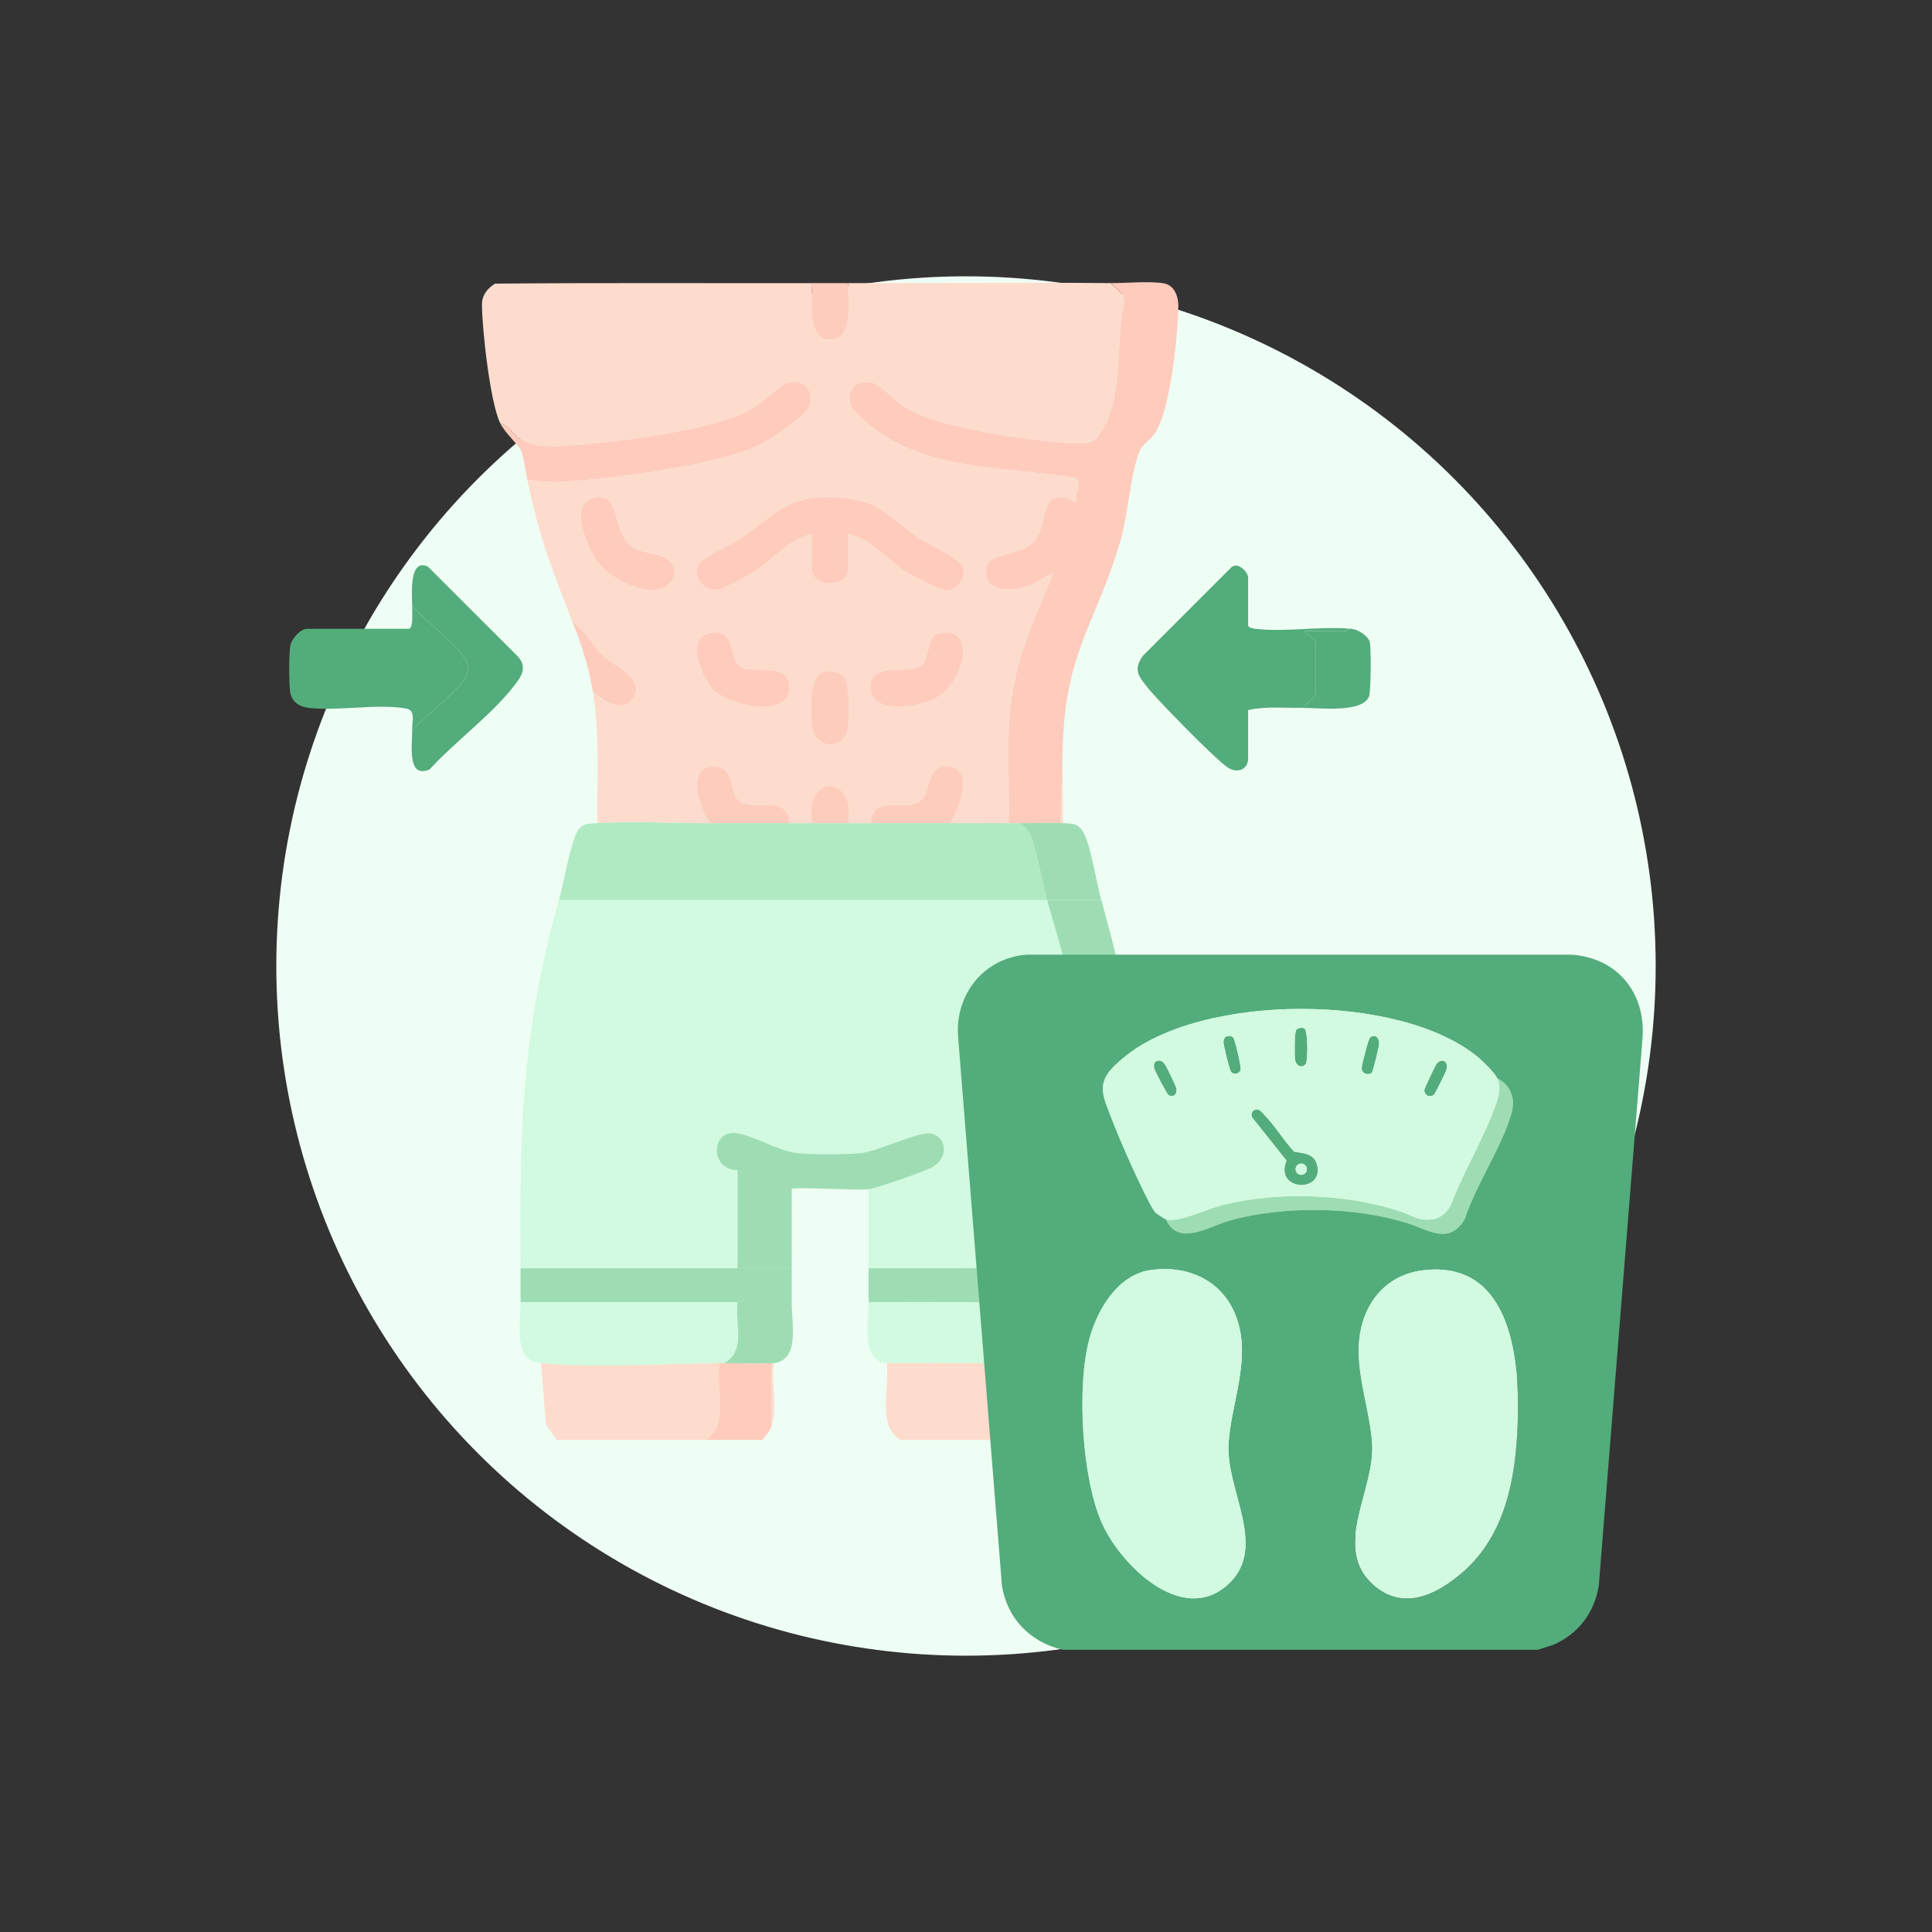<?xml version="1.0" encoding="UTF-8"?>
<svg id="Layer_1" data-name="Layer 1" xmlns="http://www.w3.org/2000/svg" viewBox="0 0 500 500">
  <rect x="0" y="0" width="500" height="500" fill="#333333" stroke="none"/>
  <defs>
    <style>
      .cls-1 {
        fill: #fedccd;
      }

      .cls-2 {
        fill: #fecbbc;
      }

      .cls-3 {
        fill: #53ac7b;
      }

      .cls-4 {
        fill: #9eddb3;
      }

      .cls-5 {
        fill: #effef5;
      }

      .cls-6 {
        fill: #d1fae0;
      }

      .cls-7 {
        fill: #fecbbd;
      }

      .cls-8 {
        fill: #feccbd;
      }

      .cls-9 {
        fill: #b0eac2;
      }
    </style>
  </defs>
  <circle class="cls-5" cx="250" cy="250" r="178.49"/>
  <g>
    <g>
      <path class="cls-3" d="M349.33,162.73c-.11,0-.65.6-1.42.61-3.42.04-6.86-.08-10.28-.02.45.96,2.92,1.91,2.92,3.21v12.86c0,.96-2.7,3.1-3.51,3.8-4.66.06-9.5-.46-14.03.58v12.57c0,2.76-2.71,3.93-5.24,2.31-3.05-1.96-18.14-17.38-20.79-20.72-2.39-3-3.74-4.63-1.19-8.22l22.81-22.82c1.63-1.6,4.41.98,4.41,2.67v12.28c0,.64,1.43.84,2.02.91,7.47.88,16.63-.71,24.3-.03Z"/>
      <path class="cls-3" d="M106.66,189.05c-.06-2.43,1.04-5.22-1.59-5.69-7.41-1.31-17.38.71-25.03-.14-2.65-.3-4.64-1.59-4.98-4.38-.29-2.35-.3-9.4.06-11.69.28-1.79,2.63-4.42,4.35-4.42h26.31c1.27,0,.85-4.71.88-5.85,3.61,4.01,10.16,8.64,13.18,12.84,1.77,2.47,1.77,4.01,0,6.48-3.02,4.2-9.57,8.83-13.18,12.84Z"/>
      <path class="cls-3" d="M106.66,156.88c.06-2.43-1.02-12.62,4.08-10.24l23.12,23.09c2.94,3.02.9,5.59-1.17,8.21-5.76,7.27-15.13,14.21-21.51,21.19-5.96,2.55-4.43-6.58-4.52-10.09,3.61-4.01,10.16-8.64,13.18-12.84,1.77-2.47,1.77-4.01,0-6.48-3.02-4.2-9.57-8.83-13.18-12.84Z"/>
      <path class="cls-3" d="M337.05,183.2c.81-.71,3.51-2.84,3.51-3.8v-12.86c0-1.3-2.47-2.25-2.92-3.21,3.42-.07,6.85.06,10.28.02.76,0,1.31-.6,1.42-.61,1.74-.12,4.67,1.74,5.14,3.34.4,1.38.32,12.98-.18,14.19-1.83,4.36-12.98,2.88-17.24,2.94Z"/>
      <g>
        <g>
          <path class="cls-6" d="M270.97,232.9c1.67,6.03,3.61,11.98,4.98,18.12,5.7,25.67,5.25,51.01,4.96,77.19-18.7-.08-37.43.06-56.14,0v-20.47c2.41-.36,13.41-4.23,15.95-5.39,4.52-2.06,4.78-7.68.44-8.99-2.9-.87-13.93,4.63-18.41,5.05-3.98.37-13.07.44-16.93-.07-4.6-.61-11.1-4.63-15.41-5.11-6.55-.73-6.67,9.58.48,9.59l-.03,25.39h-56.14c-.24-36.3.15-60.18,9.94-95.31h126.31Z"/>
          <path class="cls-9" d="M154.61,213.02c9.3-.61,19.78.04,29.24,0,6.81-.03,13.65.02,20.47,0,1.94,0,3.9,0,5.85,0,3.11,0,6.24,0,9.36,0,1.94,0,3.9,0,5.85,0,6.81.01,13.65-.03,20.47,0,5.06.02,10.14-.05,15.2,0,.97,0,1.95,0,2.92,0,1.14.96,2,1.45,2.63,2.92,1.77,4.08,3.06,12.18,4.38,16.96h-126.31c1.27-4.55,2.75-13.68,4.55-17.38,1.24-2.54,3.03-2.35,5.39-2.5Z"/>
          <path class="cls-4" d="M285.01,232.9c5.38,19.44,9.84,37.74,9.97,58.16-1.61,17.88,2.05,39.3-.01,56.76-.25,2.15-1.92,4.61-4.11,4.96-3.53.56-9.55-.04-13.45,0,5.72-3.3,2.86-10.26,3.51-15.79,4.47-.02,8.98.01,13.45,0v-8.77c-4.47-.01-8.98.02-13.45,0,.28-26.19.74-51.53-4.96-77.19-1.36-6.14-3.3-12.09-4.98-18.12h14.03Z"/>
          <path class="cls-6" d="M190.86,336.99c-.73,5.61,2.37,12.58-3.51,15.79-.39,0-.78,0-1.17,0-13.9.14-32.87,1.39-46.2,0-7.41-.77-5.19-10.18-5.26-15.79h56.14Z"/>
          <path class="cls-4" d="M190.86,328.22h14.03c-.01,2.92.04,5.86,0,8.77h-70.17c-.04-2.92.02-5.85,0-8.77h56.14Z"/>
          <path class="cls-4" d="M274.48,213.02c.19,0,.39-.01.58,0,2.53.19,3.96-.09,5.38,2.51,1.93,3.54,3.32,12.89,4.56,17.37h-14.03c-1.33-4.78-2.61-12.88-4.38-16.96-.64-1.48-1.5-1.96-2.63-2.92,3.49.03,7.05-.17,10.53,0Z"/>
          <path class="cls-6" d="M280.92,336.99c-.65,5.53,2.21,12.49-3.51,15.79-.19,0-.39,0-.58,0-15.78.13-31.59-.09-47.36,0-6.79-.52-4.61-10.67-4.68-15.79,18.7-.06,37.43.08,56.14,0Z"/>
          <path class="cls-4" d="M224.78,307.75c-2.97.44-19.18-.71-19.88,0-.02,6.81.04,13.66,0,20.47h-14.03l.03-25.39c-7.16,0-7.04-10.32-.48-9.59,4.31.48,10.81,4.5,15.41,5.11,3.86.51,12.95.44,16.93.07,4.48-.41,15.52-5.92,18.41-5.05,4.34,1.3,4.08,6.92-.44,8.99-2.54,1.16-13.54,5.04-15.95,5.39Z"/>
          <path class="cls-4" d="M280.92,328.22c4.47.02,8.98-.01,13.45,0v8.77c-4.47.01-8.98-.02-13.45,0-18.7.08-37.43-.06-56.14,0-.04-2.91,0-5.86,0-8.77,18.7.06,37.43-.08,56.14,0Z"/>
          <path class="cls-4" d="M204.9,336.99c-.07,5.53,2.23,14.97-4.68,15.79-.19.02-.39-.01-.58,0-3.91.29-8.3-.04-12.28,0,5.88-3.21,2.78-10.18,3.51-15.79h14.03Z"/>
          <g>
            <path class="cls-1" d="M276.82,352.77c-1.67,6.28.9,15.64-4.68,19.88h-39.18c-6.19-4.02-2.55-13.5-3.51-19.88,15.78-.09,31.59.13,47.36,0Z"/>
            <path class="cls-8" d="M290.86,352.77c-1.6,6.26,1.04,15.88-4.68,19.88h-14.03c5.58-4.25,3.01-13.6,4.68-19.88.19,0,.39,0,.58,0,3.9-.04,9.92.56,13.45,0Z"/>
            <g>
              <path class="cls-1" d="M186.19,352.77c-.96,6.38,2.69,15.86-3.51,19.88h-38.59l-2.8-3.92-1.29-15.96c13.32,1.39,32.3.14,46.2,0Z"/>
              <path class="cls-2" d="M187.36,352.77c3.98-.04,8.37.29,12.28,0v16.37c-.62,1.71-1.35,2.15-2.34,3.51h-14.62c6.19-4.02,2.55-13.5,3.51-19.88.39,0,.78,0,1.17,0Z"/>
              <path class="cls-1" d="M199.64,369.15v-16.37c.19-.01.39.02.58,0-.55,4.92,1.01,11.92-.58,16.37Z"/>
            </g>
          </g>
        </g>
        <g>
          <path class="cls-1" d="M210.16,73.27c.13,3.96-1.61,15.04,4.93,14.61,6.18-.4,4.15-10.66,4.43-14.61,22.6.02,45.24-.22,67.83,0,1.65,1.39,3.49,2.55,3.55,4.98-2.11,9.61-.3,23.25-4.99,31.88-2.2,4.05-2.98,4.87-7.62,4.65-10.66-.5-35.24-3.81-43.97-9.23-2.18-1.35-6.91-6.18-8.67-6.53-4.35-.87-6.98,2.31-5.24,6.41.21.49,3.1,3.22,3.78,3.82,14.72,12.92,35.75,11.33,54,14.41,2.1.66-.2,4.56.38,6.34-2.15-.75-3.35-1.9-5.83-.86-3.12,1.32-2.11,7.84-5.25,11.12-3.59,3.75-11.47,2.71-12.17,6.52-1.23,6.7,6.16,6.38,10.72,4.89,2.58-.85,4.32-2.52,6.69-3.54-4.5,10.66-9.28,20.99-10.95,32.61-1.53,10.63-.4,21.57-.75,32.29-5.06-.05-10.14.02-15.2,0,2.5-3.49,6.64-14.66-.88-14.65-5.45,0-3.83,6.36-6.52,8.72-3.8,3.34-12.61-1.9-13.07,5.93-1.94,0-3.9,0-5.85,0,2.08-12.82-11.48-12.7-9.36,0-1.94,0-3.9,0-5.85,0-.35-7.66-9.16-2.9-12.85-5.57-2.93-2.12-1.09-9.08-6.74-9.08-7.44,0-3.6,11.2-.88,14.65-9.46.04-19.94-.61-29.24,0-.15-11.45.69-22.6-1.17-33.92,2.69,2.18,7.43,5.59,10.22,1.74,3.72-5.14-4.53-8.24-7.6-11.08s-4.67-6.74-7.88-8.78c-5.52-14.3-8.47-21.42-11.69-36.84,2.88.44,5.53.73,8.47.58,12.33-.62,41.77-4.39,52.15-9.84,2.55-1.34,11.62-7.42,12.35-9.86,1.3-4.33-1.6-7.16-5.89-5.89-1.28.38-6.77,5.45-9.01,6.77-9.32,5.51-36.4,8.79-47.84,9.46-4.09.24-8.64.43-12.18-1.84-1.8-1.16-2.85-3.34-5.06-4-2.6-5.26-4.71-24.36-4.73-30.7,0-2.48,1.38-4.16,3.39-5.43,27.34-.24,54.7-.09,82.04-.12ZM153.27,128.94c-6.3,1.89-.8,14.1,2.21,17.43,3.34,3.69,12.45,8.46,16.97,5.25,2.04-1.45,2.8-3.3,1.49-5.59-1.87-3.26-7.33-2.12-10.85-4.94-4.85-3.89-2.34-14.4-9.82-12.16ZM210.16,138.17v9.06c0,4.96,9.36,4.95,9.36,0v-9.06c6.45,1.38,9.93,6.73,15.4,10.04,1.49.9,8.76,4.67,10,4.58,2.83-.2,5.17-3.1,4.32-6.01-.7-2.38-9.78-6.25-12.36-8.12-6.99-5.05-9.46-9.15-19.37-9.87-13.55-.98-16.2,3.91-25.74,10.57-2.4,1.68-10.25,5-11.11,7.01-1.46,3.4,2.22,7.08,5.55,6.17,1.57-.43,6.93-3.34,8.57-4.33,5.47-3.31,8.95-8.66,15.4-10.04ZM183.09,164.03c-5.68,1.7-1.22,11.95,1.92,14.8,4.38,3.98,19.68,7.11,19.35-1.17-.25-6.19-8.8-3.4-12.17-4.84-4.16-1.77-1.15-11.17-9.09-8.79ZM242.74,164.03c-3.23.95-1.71,6.81-4.87,8.58-3.36,1.89-12.85-1.46-12.54,5.61.28,6.66,12.18,4.74,16.23,2.75,8.69-4.28,11.14-19.87,1.19-16.94ZM212.91,173.97c-3.61,1.08-3.19,11.08-2.71,14.16.9,5.85,8.07,6.03,9.18.49.47-2.32.45-10.74-.53-12.65-1.12-2.19-3.68-2.68-5.94-2Z"/>
          <path class="cls-7" d="M275.07,191.97l-.58,21.05c-3.48-.17-7.04.03-10.53,0-.97,0-1.95,0-2.92,0,.34-10.73-.78-21.66.75-32.29,1.67-11.63,6.45-21.96,10.95-32.61-2.37,1.02-4.12,2.69-6.69,3.54-4.56,1.5-11.95,1.81-10.72-4.89.7-3.81,8.59-2.77,12.17-6.52,3.14-3.28,2.13-9.8,5.25-11.12,2.48-1.05,3.69.11,5.83.86-.58-1.78,1.72-5.68-.38-6.34-18.25-3.08-39.29-1.49-54-14.41-.68-.6-3.57-3.33-3.78-3.82-1.74-4.1.88-7.27,5.24-6.41,1.76.35,6.49,5.18,8.67,6.53,8.73,5.43,33.31,8.73,43.97,9.23,4.63.22,5.41-.6,7.62-4.65,4.69-8.63,2.88-22.26,4.99-31.88-.06-2.44-1.9-3.6-3.55-4.98,4.05.04,9.98-.55,13.7.04,2.94.46,3.94,3.5,3.89,6.1-.16,7.66-2.03,27.12-6.23,33-1.13,1.58-3.03,2.5-3.8,4.38-2.35,5.67-3,16.65-5.06,23.59-5.94,20.03-13.95,28.36-14.77,51.59Z"/>
          <path class="cls-7" d="M136.48,124.14c-.41-1.94-1-6-1.61-7.45-.72-1.7-4-4.33-5.41-7.17,2.21.66,3.26,2.84,5.06,4,3.54,2.27,8.09,2.08,12.18,1.84,11.44-.68,38.53-3.95,47.84-9.46,2.24-1.32,7.73-6.4,9.01-6.77,4.3-1.26,7.19,1.57,5.89,5.89-.73,2.44-9.8,8.53-12.35,9.86-10.38,5.44-39.81,9.22-52.15,9.84-2.94.15-5.6-.13-8.47-.58Z"/>
          <path class="cls-8" d="M148.18,160.98c3.21,2.05,4.9,6.03,7.88,8.78s11.32,5.94,7.6,11.08c-2.78,3.85-7.52.43-10.22-1.74-1.1-6.7-2.85-11.87-5.26-18.13Z"/>
          <path class="cls-8" d="M219.52,73.27c-.28,3.96,1.76,14.21-4.43,14.61-6.54.43-4.8-10.65-4.93-14.61,3.11,0,6.24,0,9.36,0Z"/>
          <path class="cls-1" d="M275.07,213.02c-.19-.01-.39,0-.58,0l.58-21.05c-.25,6.99.18,14.05,0,21.05Z"/>
          <path class="cls-2" d="M210.16,138.17c-6.45,1.38-9.93,6.73-15.4,10.04-1.64.99-7,3.89-8.57,4.33-3.32.92-7-2.77-5.55-6.17.86-2.02,8.71-5.34,11.11-7.01,9.54-6.65,12.19-11.55,25.74-10.57,9.92.72,12.39,4.82,19.37,9.87,2.58,1.87,11.66,5.74,12.36,8.12.86,2.91-1.49,5.82-4.32,6.01-1.24.09-8.51-3.68-10-4.58-5.47-3.31-8.95-8.66-15.4-10.04v9.06c0,4.95-9.36,4.96-9.36,0v-9.06Z"/>
          <path class="cls-2" d="M153.27,128.94c7.48-2.24,4.97,8.27,9.82,12.16,3.52,2.82,8.98,1.68,10.85,4.94,1.31,2.29.55,4.14-1.49,5.59-4.52,3.21-13.63-1.56-16.97-5.25-3.01-3.33-8.51-15.54-2.21-17.43Z"/>
          <path class="cls-7" d="M242.74,164.03c9.96-2.93,7.5,12.66-1.19,16.94-4.05,1.99-15.94,3.91-16.23-2.75-.3-7.07,9.19-3.72,12.54-5.61,3.15-1.77,1.63-7.62,4.87-8.58Z"/>
          <path class="cls-7" d="M183.09,164.03c7.95-2.37,4.94,7.02,9.09,8.79,3.37,1.44,11.92-1.35,12.17,4.84.33,8.28-14.97,5.15-19.35,1.17-3.14-2.85-7.59-13.1-1.92-14.8Z"/>
          <path class="cls-8" d="M204.31,213.02c-6.81.02-13.65-.03-20.47,0-2.73-3.45-6.57-14.66.88-14.65,5.65,0,3.81,6.96,6.74,9.08,3.69,2.67,12.51-2.09,12.85,5.57Z"/>
          <path class="cls-8" d="M245.83,213.02c-6.81-.03-13.65.01-20.47,0,.46-7.83,9.27-2.59,13.07-5.93,2.68-2.36,1.07-8.71,6.52-8.72,7.52,0,3.38,11.16.88,14.65Z"/>
          <path class="cls-8" d="M212.91,173.97c2.27-.68,4.83-.19,5.94,2,.97,1.92.99,10.33.53,12.65-1.12,5.54-8.29,5.36-9.18-.49-.47-3.08-.9-13.09,2.71-14.16Z"/>
          <path class="cls-8" d="M219.52,213.02c-3.11,0-6.24,0-9.36,0-2.12-12.7,11.44-12.82,9.36,0Z"/>
        </g>
      </g>
    </g>
    <g>
      <path class="cls-4" d="M301.75,315.59c3.52.83,10.74-2.79,14.69-3.75,14.57-3.56,31.66-2.97,45.92,1.64,3.09,1,4.44,2.5,8.08,2.11,2.28-.24,3.77-1.62,4.93-3.5,3.33-8.83,8.88-17.91,11.93-26.72.76-2.18,1.1-4.11.18-6.32,3.47,1.78,4.77,5.15,3.76,8.86-2.36,8.67-9.29,18.75-12.13,27.57-4.09,6.9-9.4,2.79-14.9,1.08-13.74-4.29-31.69-4.52-45.59-.79-5.4,1.45-13.6,7.1-16.86-.17Z"/>
      <path class="cls-3" d="M398.02,426.96h-122.96c-8.41-1.94-14.47-8.09-15.77-16.73l-11.3-141.53c-1.06-11.08,6.5-20.81,17.74-21.63h140.91c11.88.76,19.33,9.86,18.44,21.63l-11.3,141.53c-1.05,7.03-5.37,12.75-11.91,15.49l-3.86,1.24ZM301.75,315.59c3.26,7.27,11.46,1.62,16.86.17,13.9-3.73,31.85-3.5,45.59.79,5.5,1.72,10.82,5.82,14.9-1.08,2.84-8.82,9.78-18.89,12.13-27.57,1.01-3.71-.29-7.07-3.76-8.86-.54-1.31-3.56-4.25-4.75-5.26-20.05-16.97-72.2-16.89-92.22.16-4.05,3.45-6.31,5.98-4.38,11.42,2.6,7.35,7.61,18.74,11.23,25.66.49.93,1.16,2.3,1.93,2.99.24.22,2.33,1.53,2.48,1.56ZM297.8,328.68c-8.46,1.14-13.73,10.06-15.82,17.56-3.41,12.25-2.02,36.21,3.19,47.93,4.8,10.79,20.76,26.62,32.57,15.93,10.66-9.65-.63-24.45.21-36.68.74-10.73,6.06-22.13,1.88-32.89-3.59-9.24-12.43-13.16-22.04-11.86ZM368.78,328.69c-7.35.75-12.9,5.01-15.56,11.85-4.19,10.79,1.13,22.16,1.88,32.89.86,12.19-10.49,27.06.21,36.68,7.81,7.02,16.65,2.57,23.38-3.34,10.9-9.59,13.52-24.08,14.06-37.93.64-16.44-1.38-42.45-23.98-40.14Z"/>
      <g>
        <g>
          <path class="cls-3" d="M324.84,287.18c1.11-.31,1.72.66,2.39,1.35,2.72,2.81,4.99,6.62,7.7,9.52,2.71.43,5.42.55,6.03,3.83,1.3,6.98-11.25,6.25-8.01-1.52l-8.88-11.13c-.46-.73-.06-1.81.77-2.04ZM338.2,302.59c0-.8-.65-1.45-1.45-1.45s-1.45.65-1.45,1.45.65,1.45,1.45,1.45,1.45-.65,1.45-1.45Z"/>
          <path class="cls-3" d="M337.86,275.45c-1.08,1.08-2.47.37-2.7-1.17-.17-1.11-.18-7.14.29-7.74s1.88-.79,2.33-.16c.65.92.82,8.32.08,9.06Z"/>
          <path class="cls-3" d="M355.07,277.56c-.83.87-2.7.36-2.67-1.13.02-.9,1.71-7.56,2.2-7.95,1.26-1,2.38.11,2.33,1.59-.02.71-1.59,7.21-1.86,7.49Z"/>
          <path class="cls-3" d="M317.45,268.21c.54-.18,1.28-.14,1.71.29s2.07,7.5,1.93,8.26c-.2,1.13-1.65,1.52-2.46.71-.39-.39-2.01-6.98-2.01-7.79,0-.55.28-1.28.83-1.46Z"/>
          <path class="cls-3" d="M299.54,274.53c.99-.28,1.48.33,2.01,1.03.34.45,2.7,5.36,2.86,5.94.41,1.46-.56,2.65-1.96,1.95-.4-.2-3.5-6.11-3.71-6.86-.23-.84-.19-1.79.8-2.06Z"/>
          <path class="cls-3" d="M372.98,274.53c1.49-.21,1.64,1.29,1.34,2.42-.14.51-2.91,6.08-3.17,6.32-1.14,1.01-2.81.08-2.49-1.41.07-.35,2.81-6.09,3.05-6.45.27-.4.8-.8,1.27-.87Z"/>
          <path class="cls-6" d="M387.48,279.05c.92,2.21.58,4.14-.18,6.32-3.05,8.81-8.6,17.89-11.93,26.72-1.16,1.89-2.65,3.26-4.93,3.5-3.64.39-4.99-1.12-8.08-2.11-14.26-4.61-31.35-5.2-45.92-1.64-3.95.96-11.17,4.59-14.69,3.75-.14-.03-2.23-1.35-2.48-1.56-.76-.69-1.44-2.06-1.93-2.99-3.61-6.92-8.62-18.32-11.23-25.66-1.93-5.44.33-7.97,4.38-11.42,20.02-17.05,72.17-17.13,92.22-.16,1.19,1.01,4.21,3.95,4.75,5.26ZM337.86,275.45c.74-.74.57-8.14-.08-9.06-.45-.64-1.87-.43-2.33.16s-.47,6.63-.29,7.74c.24,1.54,1.62,2.25,2.7,1.17ZM317.45,268.21c-.55.19-.83.91-.83,1.46,0,.81,1.62,7.4,2.01,7.79.82.82,2.26.43,2.46-.71.13-.75-1.49-7.8-1.93-8.26s-1.17-.48-1.71-.29ZM355.07,277.56c.27-.28,1.83-6.78,1.86-7.49.05-1.48-1.07-2.59-2.33-1.59-.49.39-2.18,7.05-2.2,7.95-.03,1.49,1.84,2,2.67,1.13ZM299.54,274.53c-.99.28-1.03,1.22-.8,2.06.21.75,3.31,6.66,3.71,6.86,1.39.7,2.36-.48,1.96-1.95-.16-.58-2.51-5.49-2.86-5.94-.53-.7-1.02-1.3-2.01-1.03ZM372.98,274.53c-.47.07-1,.47-1.27.87-.25.36-2.98,6.11-3.05,6.45-.32,1.49,1.36,2.43,2.49,1.41.26-.24,3.03-5.81,3.17-6.32.3-1.13.15-2.63-1.34-2.42ZM324.84,287.18c-.84.23-1.23,1.31-.77,2.04l8.88,11.13c-3.24,7.77,9.31,8.51,8.01,1.52-.61-3.28-3.33-3.4-6.03-3.83-2.71-2.9-4.98-6.7-7.7-9.52-.67-.69-1.27-1.66-2.39-1.35Z"/>
          <circle class="cls-6" cx="336.75" cy="302.59" r="1.45"/>
        </g>
        <g>
          <path class="cls-6" d="M368.78,328.69c22.6-2.32,24.62,23.7,23.98,40.14-.54,13.85-3.16,28.34-14.06,37.93-6.72,5.91-15.57,10.36-23.38,3.34-10.7-9.62.65-24.48-.21-36.68-.75-10.73-6.07-22.1-1.88-32.89,2.66-6.84,8.21-11.1,15.56-11.85Z"/>
          <path class="cls-6" d="M297.8,328.68c9.61-1.3,18.45,2.62,22.04,11.86,4.17,10.76-1.14,22.16-1.88,32.89-.84,12.23,10.45,27.03-.21,36.68-11.81,10.69-27.77-5.15-32.57-15.93-5.22-11.73-6.6-35.68-3.19-47.93,2.09-7.5,7.36-16.41,15.82-17.56Z"/>
        </g>
      </g>
    </g>
  </g>
</svg>